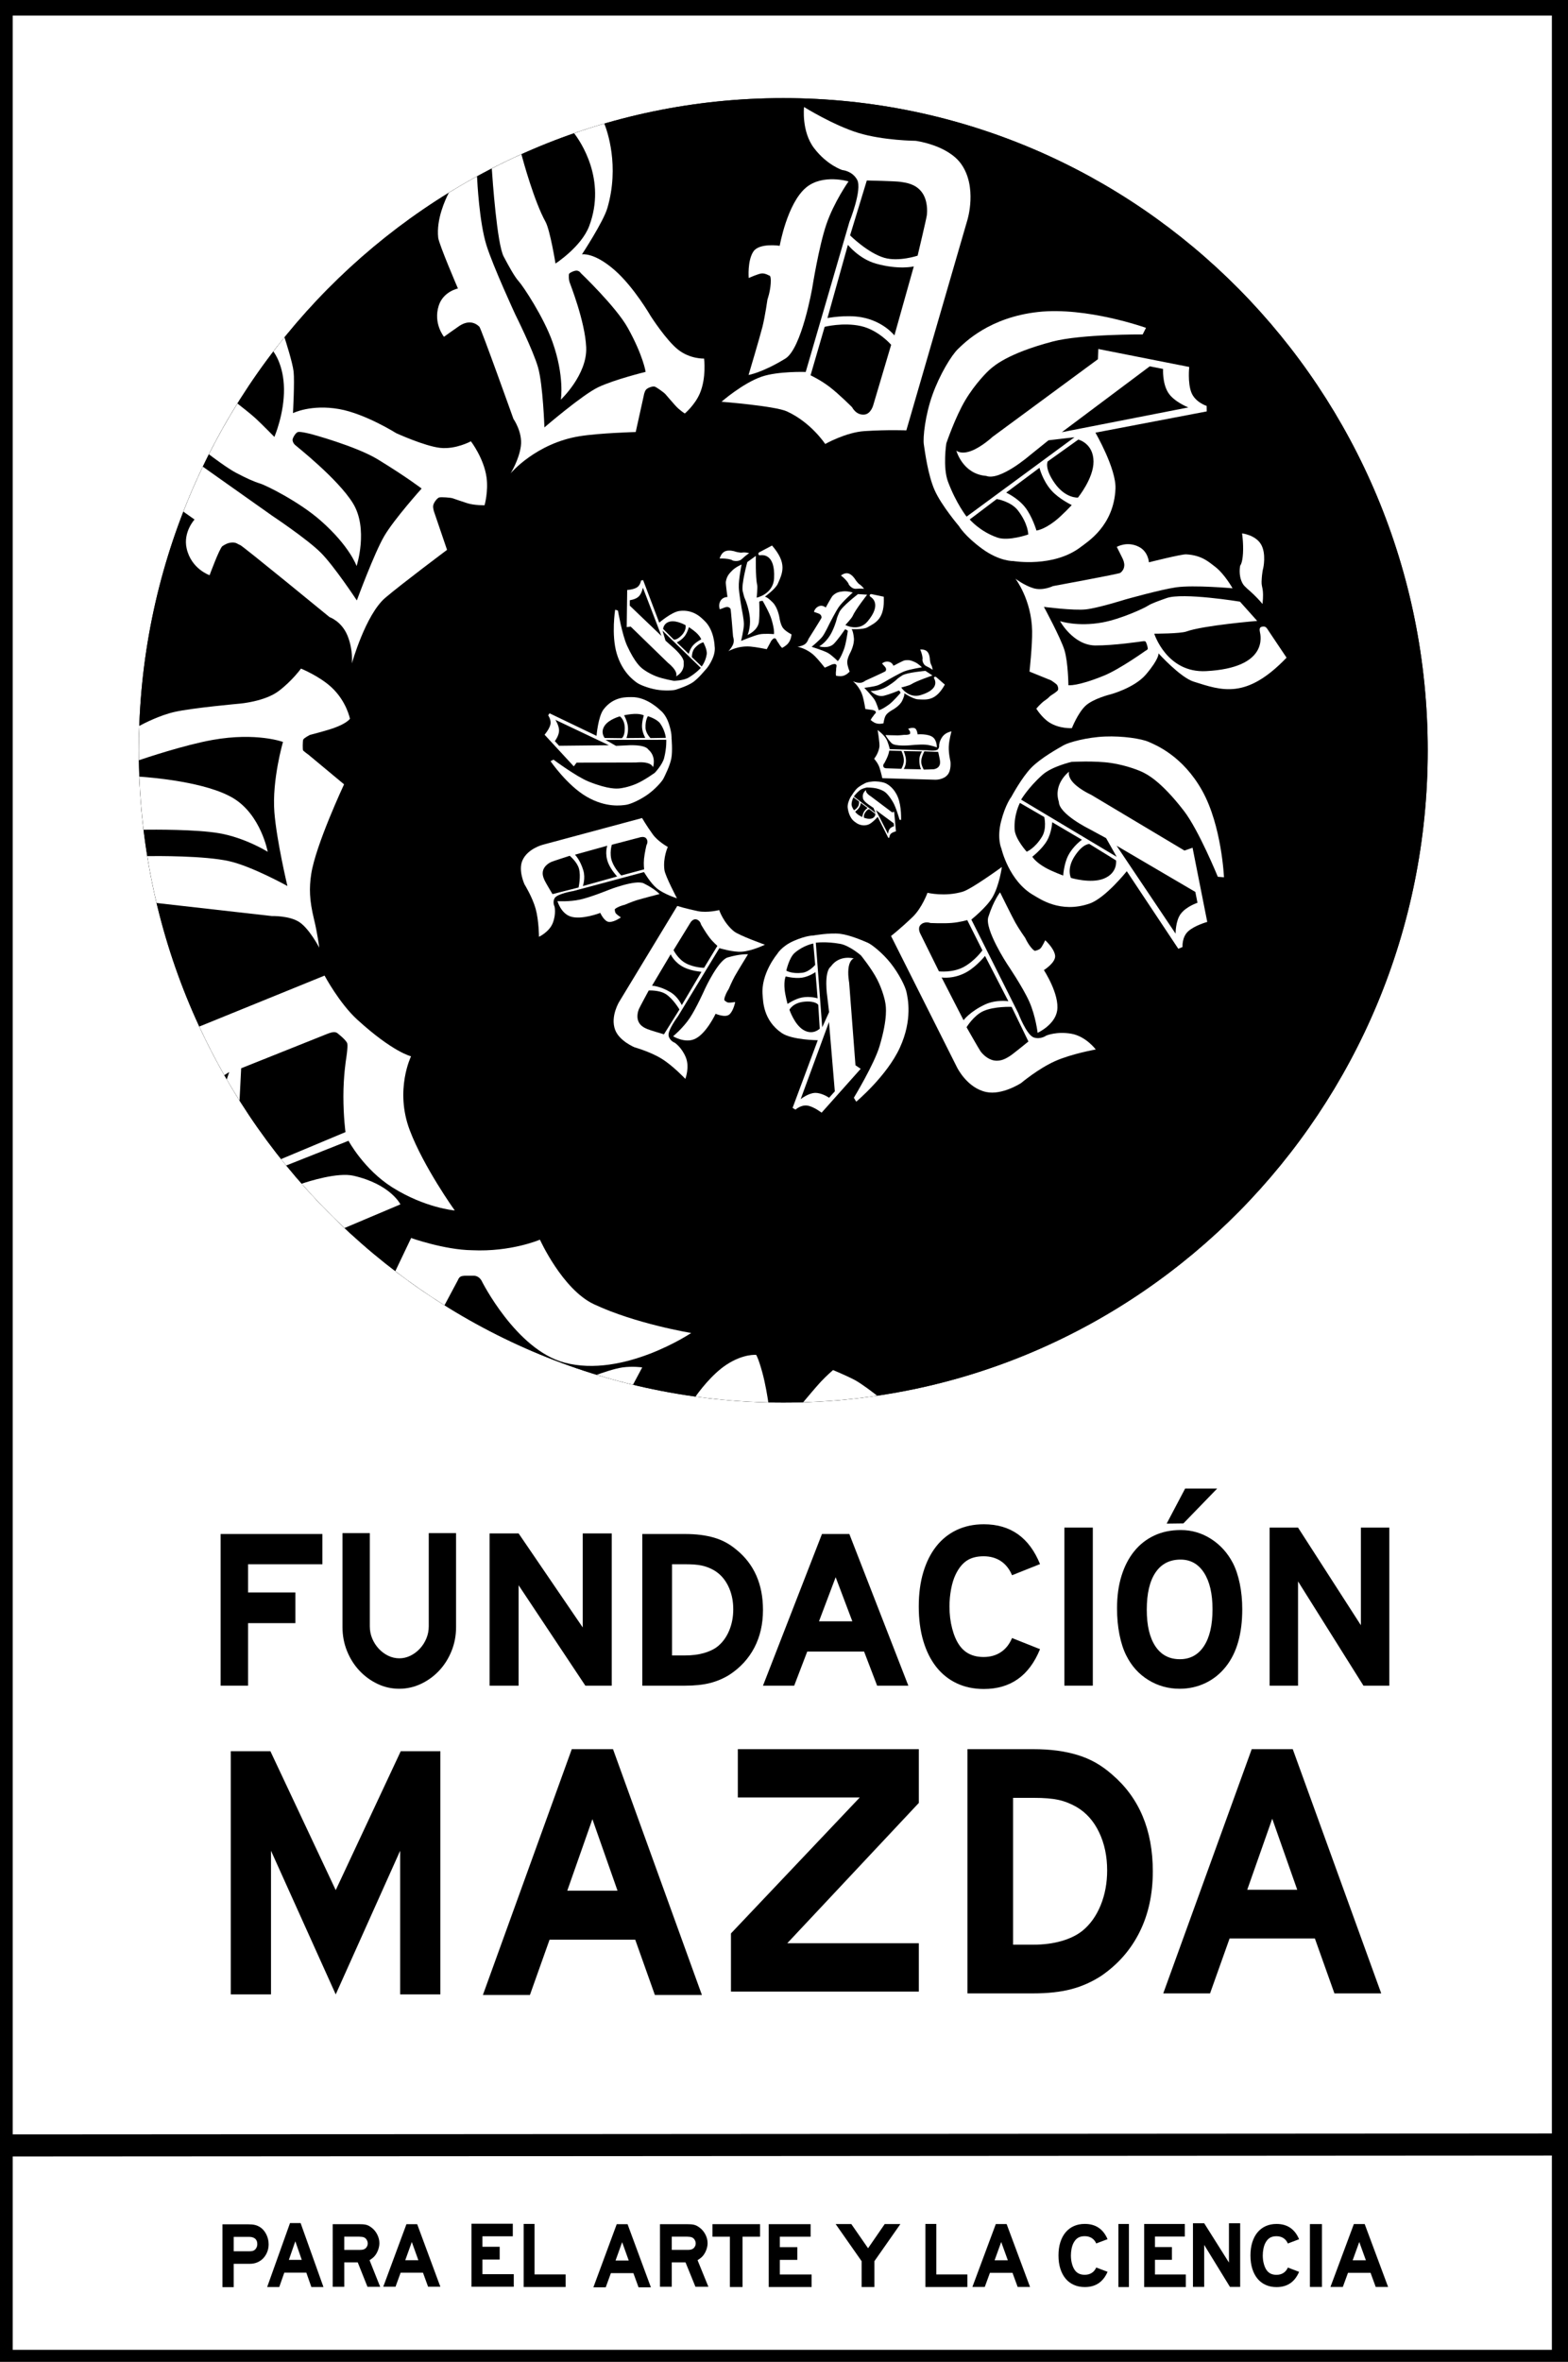 <?xml version="1.0" encoding="utf-8"?>
<!-- Generator: Adobe Illustrator 16.0.0, SVG Export Plug-In . SVG Version: 6.00 Build 0)  -->
<!DOCTYPE svg PUBLIC "-//W3C//DTD SVG 1.1//EN" "http://www.w3.org/Graphics/SVG/1.1/DTD/svg11.dtd">
<svg version="1.1" xmlns="http://www.w3.org/2000/svg" xmlns:xlink="http://www.w3.org/1999/xlink" x="0px" y="0px" width="924px"
	 height="1391px" viewBox="0 0 924 1391" enable-background="new 0 0 924 1391" xml:space="preserve">
<g id="Capa_2">
	<rect fill="#FFFFFF" width="924" height="1391"/>
</g>
<g id="Capa_3">
	<path fill="#191C17" d="M841.343,441.946c0,212.165-170.029,384.157-379.772,384.157c-209.539,0-379.77-171.845-379.77-384.157
		c0-212.165,170.03-384.158,379.77-384.158C671.313,57.788,841.343,229.781,841.343,441.946z"/>
	<path d="M841.343,441.945c0,212.165-170.029,384.158-379.772,384.158c-209.539,0-379.77-171.846-379.77-384.158
		c0-212.164,170.03-384.157,379.77-384.157C671.313,57.788,841.343,229.781,841.343,441.945z"/>
	<g>
		<path fill="#FFFFFF" d="M566.428,96.623c-7.974-11.261-26.854-13.682-26.854-13.682s-18.907-0.156-33.612-4.607
			c-14.706-4.45-32.151-15.294-32.151-15.294s-1.625,14.301,5.892,24.185c7.672,10.089,16.646,12.933,16.646,12.933
			s5.829,0.422,8.737,5.7c3.166,5.745-4.559,24.901-4.559,24.901l-25.734,88.318c-0.007,0-16.36-0.534-25.917,2.758
			c-11.234,3.87-23.703,14.788-23.703,14.788s31.512,2.488,38.5,5.667c14.268,6.49,22.605,19.21,22.605,19.21
			s12.193-6.91,23.292-7.601c14.163-0.882,24.523-0.415,24.523-0.415l36.032-124.106
			C570.126,129.377,576.018,110.167,566.428,96.623z M514.641,238.465c0,0-1.32,5.341-5.298,5.713
			c-4.933,0.46-7.216-4.331-7.216-4.331s-7.614-7.634-13.152-11.885c-5.538-4.252-11.326-6.91-11.326-6.91l8.312-28.562
			c0,0,10.938-2.749,21.282-0.46c10.412,2.303,17.901,11.056,17.901,11.056L514.641,238.465z M527.062,197.558
			c0,0-6.432-8.346-19.364-10.688c-9.152-1.659-20.093,0.46-20.093,0.46l12.056-43.119c0,0,6.543,8.247,16.531,11.057
			c13.428,3.777,22.288,1.658,22.288,1.658L527.062,197.558z M546.15,126.89c-0.342,2.418-5.411,23.701-5.411,23.701
			s-11.166,3.731-19.661,1.244c-9.769-2.861-20.14-13.198-20.14-13.198l9.864-32.34c0,0,16.853,0.346,20.004,0.83
			c3.15,0.484,8.601,1.16,12.262,5.874C546.729,117.714,546.493,124.471,546.15,126.89z"/>
		<path fill="#FFFFFF" d="M452.256,176.366c0,0-1.394,9.917-2.969,16.169c-1.576,6.252-8.169,28.332-8.169,28.332
			s8.381-1.474,21.684-9.675c9.64-5.942,15.851-41.644,15.851-41.644s3.83-24.261,8.312-37.407
			c4.481-13.146,13.062-25.292,13.062-25.292s-15.16-4.548-24.936,3.548c-11.234,9.306-15.62,34.366-15.62,34.366
			s-12.056-1.843-15.526,3.409c-3.583,5.423-2.74,15.571-2.74,15.571s5.367-2.41,7.49-2.672c2.124-0.262,4.474,1.198,4.474,1.198
			s1.338-0.526,1.006,4.606C453.842,172.008,452.256,176.366,452.256,176.366z"/>
	</g>
	<path fill="#FFFFFF" d="M428.051,803.805c-8.744,5.75-16.376,16.18-18.189,18.758c14.07,1.938,28.384,3.099,42.896,3.434
		c-0.386-2.655-1.657-10.872-3.608-17.907c-2.362-8.519-3.563-10.089-3.563-10.089S438.079,797.212,428.051,803.805z"/>
	<path fill="#FFFFFF" d="M483.767,813.757c-2.577,2.75-8.345,9.618-10.471,12.16c14.762-0.454,29.312-1.758,43.603-3.869
		c-2.093-1.641-9.204-7.142-13.312-9.305c-4.851-2.555-12.695-5.805-12.695-5.805S486.956,810.352,483.767,813.757z"/>
	<path fill="#FFFFFF" d="M366.946,805.373c-4.964,0.679-12.894,3.495-15.297,4.375c7.036,2.15,14.158,4.099,21.359,5.839
		l5.446-10.214C378.455,805.373,372.848,804.564,366.946,805.373z"/>
	<path fill="#FFFFFF" d="M318.172,730.144c0,0-16.989,7.325-40.006,6.219c-16.171-0.206-35.896-7.187-35.896-7.187l-9.311,19.522
		c9.333,7.128,19,13.831,28.976,20.079l7.92-14.843c0,0,0.424-1.383,1.506-2c1.083-0.618,2.903-0.598,5.526-0.554
		c1.713,0.028,3.021-0.257,4.612,0.601c1.591,0.857,2.283,2.348,2.283,2.348s20.255,40.623,48.862,48.231
		c34.8,9.255,74.673-17.458,74.673-17.458s-32.699-5.344-57.36-16.953C331.407,759.417,318.172,730.144,318.172,730.144z"/>
	<path fill="#FFFFFF" d="M208.384,692.507c-9.46-2.183-26.576,3.305-30.622,4.681c8.002,9.096,16.423,17.807,25.236,26.097
		l32.97-13.941C235.968,709.344,230.196,697.542,208.384,692.507z"/>
	<path fill="#FFFFFF" d="M242.224,622.146c0,0-10.641-2.396-31.649-21.56c-10.645-9.711-19.317-25.982-19.317-25.982l-73.819,30.021
		c4.522,9.771,9.438,19.317,14.73,28.619l2.916-1.838l-1.47,4.345c2.437,4.208,4.949,8.368,7.537,12.473l0.966-19.029l50.852-20.317
		c0,0,2.154-0.896,3.699-0.968c1.545-0.071,2.261,0.691,2.261,0.691s5.218,4.031,5.708,5.989c0.491,1.958-0.742,9.559-0.742,9.559
		s-1.542,9.605-1.542,21.582c0,11.978,1.233,21.053,1.233,21.053l-37.963,15.906c1.003,1.26,2.014,2.515,3.033,3.761l36.711-14.553
		c0,0,9.115,16.946,25.849,27.456c19.364,12.162,36.763,13.59,36.763,13.59s-18.312-25.567-26.533-47.312
		C232.494,641.948,242.224,622.146,242.224,622.146z"/>
	<path fill="#FFFFFF" d="M195.26,404.745c-7.151-6.589-17.901-10.964-17.901-10.964s-5.107,7.151-13.13,13.221
		c-8.221,6.22-22.857,7.417-22.857,7.417s-27.992,2.52-38.453,4.882c-8.861,2.002-18.203,6.826-20.853,8.255
		c-0.174,4.774-0.264,9.57-0.264,14.387c0,1.944,0.019,3.884,0.047,5.822c3.608-1.225,26.992-9.049,43.447-11.972
		c25.94-4.607,41.467,1.2,41.467,1.2s-6.576,22.524-5.069,41.458c1.338,16.811,7.672,43.396,7.672,43.396
		s-20.979-11.644-34.389-14.649c-14.474-3.245-42.835-3.033-48.203-2.962c1.503,9.325,3.339,18.534,5.493,27.619l67.92,7.682
		c0,0,10.379-0.321,16.258,3.593c5.879,3.914,11.691,15.018,11.691,15.018s-0.997-8.115-3.106-16.768
		c-2.74-11.241-2.883-18.38-1.644-26.535c2.598-17.102,19.364-52.886,19.364-52.886l-20.825-17.321c0,0-3.105-2.258-3.357-2.718
		c-0.251-0.461-0.251-5.321,0.114-6.289s3.973-2.787,3.973-2.787s9.688-2.473,14.317-4.146c7.532-2.723,9.248-5.343,9.248-5.343
		S204.234,413.014,195.26,404.745z"/>
	<path fill="#FFFFFF" d="M84.59,488.682c6.128-0.079,31.149-0.242,44.616,2.095c15.422,2.675,28.554,10.918,28.554,10.918
		s-3.961-21.699-20.264-31.556c-15.832-9.573-48.099-12.227-55.389-12.714C82.52,467.959,83.355,478.384,84.59,488.682z"/>
	<path fill="#FFFFFF" d="M277.501,259.917c0,0-8.897,4.87-18.085,3.87c-9.188-1-25.94-8.661-25.94-8.661
		s-18.268-11.468-33.612-14.189c-16.624-2.948-27.219,2.396-27.219,2.396s1.026-18.703,0.366-24.508
		c-0.604-5.306-4.68-17.993-5.377-20.137c-2.221,2.743-4.405,5.518-6.551,8.323c0.849,1.1,6.069,8.398,6.266,21.949
		c0.213,14.75-5.664,28.377-5.664,28.377s-7.469-7.601-11.006-10.872c-2.881-2.664-8.714-7.211-10.78-8.807
		c-6.023,9.684-11.633,19.657-16.799,29.897c2.285,1.738,10.938,8.238,15.934,10.881c5.791,3.064,10.549,5.228,14.249,6.357
		c3.699,1.128,23.042,10.745,35.622,21.79c17.263,15.156,21.236,26.812,21.236,26.812s7.125-21.975-2.192-37.039
		c-8.92-14.423-33.248-33.491-34.207-34.413c-0.958-0.921-1.415-2.211-1.324-3.086c0.092-0.875,1.69-4.054,3.243-4.422
		c1.553-0.368,7.763,1.244,7.763,1.244s26.442,7.094,39.291,14.943c16.854,10.297,25.742,17.12,25.742,17.12
		s-16.119,17.932-22.013,27.963c-5.894,10.031-16.167,37.937-16.167,37.937s-13.259-20.137-21.236-28.125
		c-7.977-7.987-28.634-21.743-28.634-21.743l-40.893-28.92c-4.138,8.652-7.966,17.485-11.467,26.485l6.6,4.646
		c0,0-6.85,7.37-4.659,17.045c2.748,12.124,13.519,15.755,13.519,15.755s5.892-16.031,7.581-17.137s3.444-2.071,5.891-2.119
		c2.447-0.049,3.06,1.014,4.521,1.474s52.702,42.474,52.702,42.474s7.112,2.392,10.595,10.964c3.425,8.43,2.558,16.307,2.558,16.307
		s8.037-28.746,19.729-38.696c9.674-8.234,36.352-28.193,36.352-28.193l-7.467-21.905c0,0-0.871-2.228-0.734-3.979
		c0.137-1.751,2.363-4.667,3.596-4.99c1.233-0.323,6.702,0.07,7.984,0.515c1.283,0.444,4.696,1.643,8.631,2.902
		c3.936,1.259,10.093,1.198,10.093,1.198s2.318-8.105,1.167-16.446C285.15,269.891,277.501,259.917,277.501,259.917z"/>
	<line fill="none" x1="356.259" y1="73.359" x2="339.453" y2="78.519"/>
	<g>
		<path fill="#FFFFFF" d="M581.207,643.189c9.459,1.973,20.546-5.319,20.546-5.319s10.044-8.42,19.877-12.835
			c9.83-4.415,24.091-6.907,24.091-6.907s-5.815-7.784-14.392-9.279c-8.753-1.53-14.812,1.101-14.812,1.101s-3.271,2.41-7.27,1.115
			c-4.348-1.41-9.211-14.333-9.211-14.333L572.404,541.6c0.006-0.002,8.877-7.086,12.382-13.005
			c4.12-6.96,5.601-17.947,5.601-17.947s-17.777,12.936-22.947,14.507c-10.553,3.21-20.884,0.686-20.884,0.686
			s-3.208,8.888-8.735,14.215c-7.061,6.801-12.741,11.227-12.741,11.227l38.897,77.412
			C563.977,628.694,569.832,640.818,581.207,643.189z M542.346,549.949c0,0-1.797-3.228,0.126-5.198
			c2.39-2.447,5.827-1.11,5.827-1.11s7.578,0.346,12.479-0.046c4.907-0.392,9.199-1.683,9.199-1.683l8.942,17.826
			c0,0-4.486,6.269-11.009,9.792c-6.564,3.544-14.601,2.59-14.601,2.59L542.346,549.949z M554.878,575.71
			c0,0,7.286,1.225,15.199-3.432c5.601-3.296,10.382-9.259,10.382-9.259l13.759,26.688c0,0-7.299-1.124-13.876,1.978
			c-8.844,4.17-12.529,9.199-12.529,9.199L554.878,575.71z M577.782,619.148c-0.949-1.347-8.204-14.125-8.204-14.125
			s4.147-6.862,9.788-9.451c6.486-2.979,16.778-2.54,16.778-2.54l9.886,20.383c0,0-9.048,7.404-10.937,8.583
			c-1.888,1.177-5.076,3.291-9.207,2.613C581.758,623.933,578.729,620.495,577.782,619.148z"/>
		<path fill="#FFFFFF" d="M604.217,552.543c0,0-3.892-5.521-5.979-9.313s-8.908-17.645-8.908-17.645s-3.734,4.491-6.925,14.518
			c-2.31,7.26,11.071,27.666,11.071,27.666s9.299,13.686,13.069,22.185c3.769,8.5,4.909,18.35,4.909,18.35
			s10.119-4.572,11.497-12.958c1.581-9.64-7.798-23.974-7.798-23.974s7.219-4.509,6.6-8.659c-0.64-4.286-5.819-8.914-5.819-8.914
			s-1.707,3.601-2.706,4.687c-0.995,1.083-2.915,1.418-2.915,1.418s-0.46,0.863-2.681-1.819
			C605.413,555.403,604.217,552.543,604.217,552.543z"/>
	</g>
	<g>
		<path fill="#FFFFFF" d="M362.48,606.536c2.459,6.61,11.476,10.321,11.476,10.321s9.328,2.6,16.013,6.754
			c6.686,4.153,13.883,11.822,13.883,11.822s2.687-6.828,0.271-12.699c-2.465-5.992-6.528-8.593-6.528-8.593
			s-2.827-0.983-3.571-3.971c-0.809-3.252,5.532-11.657,5.532-11.657l24.346-40.07c0.004,0,8.019,2.445,13.177,2.098
			c6.065-0.406,13.665-4.12,13.665-4.12s-15.252-5.43-18.287-7.927c-6.201-5.101-8.651-12.479-8.651-12.479
			s-6.938,1.777-12.515,0.638c-7.12-1.457-12.181-3.068-12.181-3.068l-34.149,56.324
			C364.961,589.908,359.521,598.584,362.48,606.536z M406.753,543.576c0,0,1.355-2.455,3.371-2.106
			c2.499,0.431,2.998,3.096,2.998,3.096s2.76,4.775,4.939,7.609c2.178,2.833,4.69,4.915,4.69,4.915l-7.867,12.96
			c0,0-5.771-0.106-10.584-2.613c-4.846-2.522-7.396-7.834-7.396-7.834L406.753,543.576z M395.227,562.069
			c0,0,2.083,4.97,8.168,7.85c4.306,2.037,9.996,2.453,9.996,2.453l-11.636,19.631c0,0-2.149-4.934-6.719-7.652
			c-6.141-3.651-10.801-3.791-10.801-3.791L395.227,562.069z M376.488,594.333c0.488-1.146,5.796-10.954,5.796-10.954
			s6.011-0.348,9.884,2.01c4.454,2.713,8.22,9.187,8.22,9.187l-9.132,14.617c0,0-8.287-2.42-9.781-3.079s-4.102-1.719-5.29-4.529
			C374.995,598.775,376.001,595.478,376.488,594.333z"/>
		<path fill="#FFFFFF" d="M429.425,582.488c0,0,1.993-4.7,3.594-7.569c1.603-2.87,7.769-12.867,7.769-12.867
			s-4.337-0.392-11.994,1.874c-5.548,1.642-13.318,18.399-13.318,18.399s-5.086,11.438-9.032,17.316
			c-3.947,5.878-9.787,10.715-9.787,10.715s6.897,4.264,12.795,1.581c6.78-3.086,12.245-14.845,12.245-14.845
			s5.72,2.516,8.126,0.392c2.485-2.193,3.405-7.304,3.405-7.304s-2.97,0.472-4.055,0.318c-1.083-0.155-2.055-1.19-2.055-1.19
			s-0.73,0.081,0.109-2.402C428.067,584.423,429.425,582.488,429.425,582.488z"/>
	</g>
	<g>
		<path fill="#FFFFFF" d="M307.81,506.905c-2.49,5.882,1.271,13.955,1.271,13.955s4.67,7.533,6.578,14.442
			c1.908,6.906,1.955,16.445,1.955,16.445s6.102-2.812,8.158-8.182c2.098-5.481,0.984-9.727,0.984-9.727s-1.291-2.415,0.083-4.843
			c1.497-2.645,11.059-4.209,11.059-4.209l41.615-11.143c0.002,0.002,3.882,6.615,7.585,9.61c4.353,3.519,11.821,5.825,11.821,5.825
			s-6.896-13.099-7.378-16.636c-0.986-7.229,1.993-13.608,1.993-13.608s-5.803-3.167-8.856-7.399
			c-3.897-5.405-6.304-9.627-6.304-9.627l-58.447,15.711C319.928,497.52,310.804,499.827,307.81,506.905z M377.262,493.153
			c0,0,2.458-0.767,3.602,0.722c1.417,1.845,0.082,3.907,0.082,3.907s-1.135,4.865-1.443,8.087
			c-0.307,3.224,0.082,6.162,0.082,6.162l-13.454,3.607c0,0-3.833-3.671-5.511-8.327c-1.689-4.686-0.077-9.771-0.077-9.771
			L377.262,493.153z M357.861,498.118c0,0-1.715,4.566,0.591,10.26c1.63,4.031,5.212,7.859,5.212,7.859l-20.191,5.64
			c0,0,1.646-4.59,0.265-9.228c-1.855-6.235-4.917-9.239-4.917-9.239L357.861,498.118z M324.938,507.628
			c1.05-0.447,10.795-3.582,10.795-3.582s4.28,3.524,5.416,7.495c1.305,4.566-0.216,11.177-0.216,11.177l-15.349,3.904
			c0,0-4.079-6.767-4.676-8.133c-0.596-1.365-1.69-3.689-0.729-6.281C321.14,509.616,323.89,508.077,324.938,507.628z"/>
		<path fill="#FFFFFF" d="M368.145,532.902c0,0,4.298-1.844,7.182-2.731c2.884-0.885,13.328-3.606,13.328-3.606
			s-2.684-2.969-9.28-6.262c-4.78-2.387-20.552,3.78-20.552,3.78s-10.621,4.346-16.98,5.747c-6.356,1.402-13.341,0.934-13.341,0.934
			s1.984,7.11,7.654,9.029c6.517,2.206,17.595-2.113,17.595-2.113s2.284,5.227,5.245,5.334c3.057,0.111,6.888-2.678,6.888-2.678
			s-2.305-1.545-2.94-2.324c-0.633-0.778-0.642-2.065-0.642-2.065s-0.544-0.403,1.584-1.511
			C366.012,533.328,368.145,532.902,368.145,532.902z"/>
	</g>
	<g>
		<path fill="#FFFFFF" d="M558.538,456.169c2.141-2.736,1.548-7.62,1.548-7.62s-1.126-4.745-0.988-8.717
			c0.138-3.973,1.6-9.051,1.6-9.051s-3.438,0.529-5.288,3.059c-1.884,2.582-1.997,5.015-1.997,5.015s0.261,1.487-0.796,2.561
			c-1.146,1.168-6.093,0.491-6.093,0.491l-22.205-0.66c0.001-0.001-0.879-4.131-2.235-6.307c-1.59-2.56-4.906-4.966-4.906-4.966
			s1.354,8.052,1.04,10.01c-0.643,3.997-3.1,6.918-3.1,6.918s2.363,2.6,3.204,5.333c1.075,3.489,1.602,6.112,1.602,6.112
			l31.193,0.893C551.116,459.239,555.964,459.456,558.538,456.169z M522.236,452.494c0,0-1.327,0.021-1.66-0.951
			c-0.409-1.207,0.57-2.091,0.57-2.091s1.315-2.407,1.968-4.072c0.651-1.666,0.919-3.288,0.919-3.288l7.179,0.209
			c0,0,1.313,2.559,1.413,5.298c0.103,2.759-1.481,5.207-1.481,5.207L522.236,452.494z M532.55,452.923c0,0,1.556-2.156,1.311-5.548
			c-0.176-2.399-1.341-5.001-1.341-5.001l10.809,0.194c0,0-1.525,2.179-1.568,4.863c-0.058,3.611,0.981,5.69,0.981,5.69
			L532.55,452.923z M550.227,453.074c-0.587,0.073-5.866,0.198-5.866,0.198s-1.559-2.551-1.498-4.841
			c0.068-2.633,1.845-5.906,1.845-5.906l8.157,0.351c0,0,0.955,4.242,1.035,5.062c0.079,0.821,0.257,2.23-0.62,3.455
			C552.403,452.618,550.813,453.003,550.227,453.074z"/>
		<path fill="#FFFFFF" d="M532.909,432.807c0,0-2.401,0.301-3.957,0.316c-1.558,0.015-7.118-0.189-7.118-0.189
			s0.858,2.002,3.591,4.795c1.979,2.023,10.696,1.24,10.696,1.24s5.902-0.629,9.245-0.369c3.346,0.262,6.709,1.614,6.709,1.614
			s0.13-4.094-2.358-6.01c-2.862-2.204-8.985-1.66-8.985-1.66s-0.309-3.139-1.748-3.664c-1.486-0.542-3.805,0.333-3.805,0.333
			s0.892,1.186,1.084,1.701c0.191,0.515-0.005,1.199-0.005,1.199s0.205,0.3-1.015,0.553
			C534.025,432.918,532.909,432.807,532.909,432.807z"/>
	</g>
	<path fill="#FFFFFF" d="M347.204,133.146c-4.585,12.181-19.853,22.076-19.853,22.076s-3.191-19.717-5.891-24.601
		c-6.606-11.944-13.097-35.606-14.215-39.78c-5.895,2.655-11.711,5.457-17.444,8.402c0.42,6.317,3.104,44.485,6.998,51.833
		c2.923,5.517,6.389,11.906,8.905,14.65c2.518,2.744,14.626,20.913,19.866,35.656c7.19,20.234,4.932,33.998,4.932,33.998
		s15.642-14.729,14.934-30.819c-0.679-15.406-9.502-37.375-9.864-38.559s-0.616-4.226-0.137-4.836
		c0.478-0.611,3.574-2.195,5.019-1.676c1.444,0.52,1.694,1.261,1.694,1.261s20.879,19.903,27.813,32.385
		c9.094,16.375,10.505,25.89,10.505,25.89s-18.441,4.517-27.905,9.029c-9.461,4.513-31.74,23.678-31.74,23.678
		s-0.875-25.199-3.745-35.288c-2.869-10.089-13.427-31.233-13.427-31.233s-13.1-28.288-16.989-40.77
		c-4.23-13.578-5.421-37.557-5.557-40.586c-5.62,3.076-11.156,6.289-16.6,9.639c-2.12,4.087-7.487,15.708-6.271,26.525
		c0.44,3.916,11.623,29.898,11.623,29.898s-8.667,1.746-11.325,10.135c-3.332,10.515,3.101,18.319,3.101,18.319
		s7.368-5.293,8.956-6.342c5.16-3.409,9.134-2.257,11.874,0.369c1.064,1.02,20.095,54.314,20.095,54.314s5.473,7.807,4.384,16.031
		c-1.073,8.089-6.028,16.032-6.028,16.032s14.796-17.645,40.554-21.836c11.651-1.896,33.156-2.488,33.156-2.488l4.742-21.459
		c0,0,0.312-2.12,1.23-3.364c0.92-1.244,4.092-2.295,5.253-1.905c1.162,0.391,5.469,3.488,6.319,4.479
		c0.848,0.992,3.1,3.643,5.75,6.606c2.65,2.962,5.647,4.728,5.647,4.728s5.973-5.033,8.872-11.888
		c3.913-9.258,2.466-20.455,2.466-20.455s-8.034,0.359-15.118-5.101c-7.083-5.46-16.301-19.867-16.301-19.867
		s-9.931-17.205-21.276-27.114c-12.291-10.737-19.278-9.279-19.278-9.279s12.604-19.164,14.979-27.272
		c7.281-24.855-0.122-45.586-1.799-49.757c-5.991,1.749-11.923,3.644-17.792,5.678C341.841,83.05,357.56,105.629,347.204,133.146z"
		/>
	<path fill="#FFFFFF" d="M715.938,333.715c-3.346-2.453-7.524-6.714-16.98-7.213c-2.767-0.145-21.916,4.684-21.916,4.684
		s-0.349-6.279-5.908-9.116c-6.967-3.557-13.026,0.05-13.026,0.05s2.938,5.779,3.509,7.015c1.853,4.014,0.656,6.666-1.441,8.283
		c-0.813,0.627-39.713,7.792-39.713,7.792s-5.965,2.933-11.565,1.215c-5.509-1.69-10.528-5.598-10.528-5.598
		s9.511,12.273,9.849,30.819c0.154,8.391-1.553,23.909-1.553,23.909l12.72,5.167c0,0,2.535,1.645,3.309,2.434
		c0.772,0.789,1.118,2.549,0.73,3.317c-0.387,0.771-3.521,2.792-4.293,3.271s-1.057,1.295-3.379,2.81
		c-2.322,1.515-5.069,4.837-5.069,4.837s3.247,5.327,7.718,8.154c6.038,3.817,13.244,3.317,13.244,3.317s3.405-8.702,7.9-13.037
		c4.496-4.334,14.84-6.855,14.84-6.855s14.143-3.742,20.947-11.774c8.033-9.483,7.347-12.386,7.347-12.386
		s12.812,14.154,20.676,16.646c16.584,5.254,31.046,10.684,54.793-14.1c0,0-9.561-14.296-10.502-15.663
		c-0.941-1.367-1.464-2.811-3.278-2.673c-1.815,0.138-2.386,0.875-1.93,3.133s5.115,21.191-31.692,23.125
		c-23.22,1.221-30.566-22.042-30.566-22.042s15.335,0.021,18.995-1.307c9.839-3.57,41.665-6.226,41.665-6.226l-10.139-11.333
		c0,0-33.704-5.528-43.266-2.107c-4.103,1.468-8.905,3.101-11.06,4.545c-2.155,1.449-15.979,7.833-26.735,9.796
		c-14.765,2.698-24.982-0.763-24.982-0.763s7.81,14.235,20.792,14.326c10.843,0.077,26.896-2.33,27.755-2.446
		c0.857-0.116,1.519-0.194,1.895,0.212c0.379,0.407,1.212,2.931,1.28,4.008c0.046,0.736-1.304,1.313-1.304,1.313
		s-15.231,10.88-24.456,14.649c-16.007,6.542-21.03,5.667-21.03,5.667s-0.141-13.502-2.329-20.662
		c-2.189-7.157-12.104-25.472-12.104-25.472s17.582,2.31,24.872,1.465c7.293-0.84,23.023-5.793,23.023-5.793
		s20.944-5.905,29.999-7.185c10.525-1.489,33.266,0.568,33.266,0.568S721.655,338.063,715.938,333.715z"/>
	<path fill="#FFFFFF" d="M731.931,314.154c0,0,0.894,5.785,0.549,11.748c-0.345,5.962-1.645,7.187-1.645,7.187
		s-1.342,5.842,1.507,10.71c1.152,1.968,3.451,3.443,6.576,6.496c3.127,3.052,5.069,5.424,5.069,5.424
		c0.983-9.536-0.703-9.357-0.547-13.233c0.227-5.663,0.958-7.809,0.958-7.809s1.956-8.7-1.369-14.175
		C739.703,315.027,731.931,314.154,731.931,314.154z"/>
	<path fill="#FFFFFF" d="M431.371,336.142c-1.139,1.245-3.048,2.755-3.653,6.527c-0.177,1.102,0.969,8.968,0.969,8.968
		s-2.564-0.105-3.954,2.013c-1.74,2.655-0.533,5.225-0.533,5.225s2.473-0.953,2.998-1.133c1.709-0.587,2.735-0.003,3.302,0.9
		c0.22,0.352,1.475,16.225,1.475,16.225s0.937,2.506,0.001,4.685c-0.922,2.144-2.722,4.003-2.722,4.003s5.389-3.335,12.936-2.748
		c3.415,0.265,9.644,1.553,9.644,1.553l2.641-4.898c0,0,0.776-0.952,1.128-1.23c0.353-0.28,1.084-0.35,1.378-0.165
		c0.297,0.185,0.984,1.52,1.147,1.849c0.162,0.328,0.48,0.475,0.997,1.464c0.516,0.991,1.747,2.221,1.747,2.221
		s2.302-1.094,3.641-2.777c1.807-2.272,1.911-5.181,1.911-5.181s-3.389-1.704-4.957-3.675c-1.57-1.972-2.155-6.217-2.155-6.217
		s-0.916-5.816-3.888-8.856c-3.511-3.591-4.718-3.429-4.718-3.429s6.293-4.585,7.641-7.641c2.839-6.445,5.662-12.031-3.394-22.517
		c0,0-6.213,3.276-6.809,3.601c-0.595,0.324-1.203,0.477-1.225,1.209c-0.02,0.733,0.254,0.99,1.191,0.896
		c0.936-0.095,8.824-1.225,8.042,13.608c-0.494,9.357-10.253,11.395-10.253,11.395s0.661-6.146,0.277-7.666
		c-1.031-4.084-0.755-16.947-0.755-16.947l-5.035,3.624c0,0-3.68,13.297-2.697,17.264c0.421,1.702,0.879,3.69,1.375,4.611
		c0.496,0.92,2.5,6.712,2.84,11.1c0.466,6.024-1.373,9.987-1.373,9.987s6.114-2.577,6.703-7.778
		c0.493-4.344,0.2-10.874,0.188-11.222c-0.01-0.35-0.014-0.617,0.167-0.752c0.181-0.136,1.243-0.373,1.683-0.357
		c0.301,0.01,0.477,0.574,0.477,0.574s3.77,6.531,4.909,10.376c1.974,6.672,1.406,8.652,1.406,8.652s-5.491-0.47-8.491,0.128
		c-3,0.6-10.86,3.862-10.86,3.862s1.687-6.96,1.654-9.916c-0.032-2.957-1.373-9.456-1.373-9.456s-1.507-8.627-1.641-12.306
		c-0.156-4.279,1.647-13.315,1.647-13.315S433.38,334.019,431.371,336.142z"/>
	<path fill="#FFFFFF" d="M424.108,328.967c0,0,2.387-0.132,4.792,0.238c2.409,0.371,2.85,0.939,2.85,0.939s2.316,0.766,4.415-0.187
		c0.849-0.386,1.545-1.249,2.917-2.385c1.373-1.135,2.419-1.82,2.419-1.82c-3.831-0.765-3.83-0.083-5.397-0.296
		c-2.291-0.312-3.131-0.688-3.131-0.688s-3.45-1.123-5.815-0.003C424.793,325.886,424.108,328.967,424.108,328.967z"/>
	<path fill="#FFFFFF" d="M496.709,348.316c-1.447,0.226-3.563,0.193-5.993,2.535c-0.709,0.686-4.129,6.972-4.129,6.972
		s-1.7-1.57-3.784-0.866c-2.612,0.883-3.156,3.422-3.156,3.422s2.204,0.76,2.66,0.938c1.486,0.576,1.875,1.59,1.782,2.566
		c-0.037,0.379-7.66,12.45-7.66,12.45s-0.695,2.335-2.499,3.346c-1.776,0.995-4.006,1.276-4.006,1.276s5.477,0.756,10.336,5.572
		c2.201,2.178,5.781,6.728,5.781,6.728l4.427-1.961c0,0,1.042-0.227,1.432-0.222c0.391,0.007,0.93,0.382,1.032,0.686
		c0.104,0.305-0.137,1.659-0.201,1.989c-0.065,0.328,0.074,0.62-0.099,1.626c-0.175,1.008,0.01,2.604,0.01,2.604
		s2.164,0.559,3.98,0.138c2.452-0.571,4.077-2.588,4.077-2.588s-1.411-3.191-1.433-5.513c-0.024-2.323,1.843-5.696,1.843-5.696
		s2.479-4.689,2.065-8.592c-0.488-4.61-1.402-5.198-1.402-5.198s6.767,0.391,9.321-1.008c5.388-2.95,10.308-5.297,9.703-18.063
		c0,0-6.009-1.278-6.591-1.393c-0.581-0.116-1.078-0.361-1.485,0.149c-0.406,0.512-0.356,0.857,0.337,1.334
		c0.692,0.478,6.704,4.265-1.755,14.406c-5.34,6.397-13.119,2.168-13.119,2.168s3.738-4.006,4.286-5.314
		c1.478-3.519,8.538-12.546,8.538-12.546l-5.387-0.345c0,0-9.629,7.356-11.074,10.762c-0.619,1.462-1.369,3.149-1.521,4.096
		c-0.152,0.945-1.87,6.251-3.984,9.584c-2.896,4.576-6.276,6.334-6.276,6.334s5.568,1.721,8.752-1.652
		c2.657-2.816,5.945-7.652,6.123-7.907c0.18-0.255,0.319-0.45,0.518-0.44c0.195,0.009,1.05,0.458,1.345,0.726
		c0.199,0.182,0.021,0.688,0.021,0.688s-0.906,6.861-2.181,10.271c-2.21,5.917-3.657,7-3.657,7s-3.514-3.534-5.889-4.854
		c-2.377-1.319-9.51-3.567-9.51-3.567s4.876-3.99,6.434-6.121c1.557-2.13,4.109-7.555,4.109-7.555s3.578-7.041,5.452-9.747
		c2.177-3.147,8.242-8.553,8.242-8.553S499.218,347.968,496.709,348.316z"/>
	<path fill="#FFFFFF" d="M495.561,338.958c0,0,1.709,1.296,3.159,2.962c1.452,1.668,1.451,2.331,1.451,2.331
		s1.179,1.896,3.126,2.438c0.788,0.218,1.727,0.009,3.274-0.003c1.547-0.011,2.628,0.107,2.628,0.107
		c-2.214-2.777-2.578-2.289-3.538-3.356c-1.404-1.555-1.779-2.314-1.779-2.314s-1.765-2.812-3.985-3.389
		C497.678,337.157,495.561,338.958,495.561,338.958z"/>
	<path fill="#FFFFFF" d="M538.926,389.883c-1.259-0.499-2.938-1.496-5.949-0.912c-0.878,0.172-6.475,3.165-6.475,3.165
		s-0.648-1.919-2.639-2.365c-2.492-0.559-4.081,1.034-4.081,1.034s1.416,1.563,1.702,1.901c0.927,1.1,0.779,2.017,0.258,2.681
		c-0.2,0.26-11.794,5.521-11.794,5.521s-1.618,1.375-3.523,1.281c-1.877-0.095-3.788-0.914-3.788-0.914s4.041,3.063,5.738,8.791
		c0.771,2.59,1.569,7.538,1.569,7.538l4.436,0.608c0,0,0.936,0.313,1.246,0.497c0.312,0.184,0.57,0.704,0.515,0.971
		c-0.057,0.27-0.864,1.141-1.067,1.351c-0.2,0.209-0.221,0.484-0.817,1.136c-0.602,0.65-1.178,1.895-1.178,1.895
		s1.479,1.4,3.123,1.928c2.224,0.711,4.44-0.007,4.44-0.007s0.323-2.963,1.361-4.66c1.04-1.697,4.071-3.288,4.071-3.288
		s4.116-2.265,5.561-5.287c1.707-3.571,1.243-4.417,1.243-4.417s5.236,3.39,7.92,3.548c5.654,0.333,10.661,0.889,15.984-8.654
		c0,0-4.229-3.687-4.642-4.038c-0.412-0.351-0.699-0.759-1.259-0.575c-0.558,0.187-0.674,0.459-0.335,1.124
		c0.337,0.666,3.424,6.173-7.961,9.649c-7.185,2.192-11.485-4.449-11.485-4.449s4.811-1.192,5.849-1.89
		c2.781-1.876,12.541-5.187,12.541-5.187l-4.155-2.723c0,0-11.054,0.918-13.76,2.728c-1.163,0.774-2.53,1.656-3.082,2.273
		c-0.551,0.616-4.342,3.677-7.549,5.127c-4.403,1.99-7.908,1.715-7.908,1.715s3.675,3.804,7.757,2.818
		c3.41-0.823,8.243-2.823,8.501-2.926c0.26-0.104,0.459-0.18,0.614-0.083c0.154,0.097,0.633,0.814,0.743,1.145
		c0.079,0.225-0.294,0.509-0.294,0.509s-3.847,4.564-6.419,6.456c-4.46,3.278-6.112,3.399-6.112,3.399s-1.205-4.177-2.506-6.227
		c-1.304-2.048-5.988-6.955-5.988-6.955s5.717-0.658,7.933-1.489c2.219-0.831,6.73-3.596,6.73-3.596s6.065-3.468,8.796-4.572
		c3.177-1.284,10.49-2.423,10.49-2.423S541.094,390.784,538.926,389.883z"/>
	<path fill="#FFFFFF" d="M542.269,382.565c0,0,0.776,1.724,1.178,3.6c0.406,1.877,0.103,2.359,0.103,2.359s0.081,1.918,1.393,3.204
		c0.532,0.522,1.381,0.8,2.622,1.502c1.245,0.702,2.057,1.287,2.057,1.287c-0.511-3.035-1.024-2.848-1.307-4.061
		c-0.416-1.776-0.374-2.499-0.374-2.499s-0.13-2.851-1.645-4.29C544.781,382.229,542.269,382.565,542.269,382.565z"/>
	<path fill="#FFFFFF" d="M657.332,287.84c0.508-11.77-11.813-33.004-11.813-33.004l65.585-12.522l-0.051-3.235
		c0,0-6.79-2.128-9.029-7.983c-2.237-5.854-1.223-14.958-1.223-14.958l-53.589-10.584l-0.229,6.019l-62.095,45.734
		c0,0-6.314,5.896-12.518,8.252c-6.204,2.354-8.816-0.15-8.816-0.15s3.688,13.789,17.551,14.883
		c8.149,3.144,25.664-12.04,25.664-12.04l11.103-8.931l15.3-1.792l-63.58,46.762c0,0-6.146-7.761-10.951-20.571
		c-3.193-8.513-0.984-22.605-0.984-22.605s5.25-15.45,11.178-25.395c5.931-9.946,13.291-17.197,15.032-18.576
		c1.742-1.38,9.524-8.892,36.416-15.977c16.855-4.442,53.075-4.185,53.075-4.185l1.966-3.884c0,0-35.057-12.53-63.673-9.337
		c-28.62,3.191-43.028,17.899-47.013,21.684c-3.986,3.788-10.856,15.12-15.132,27.036c-4.279,11.913-5.723,25.224-5.101,29.311
		c0.621,4.089,2.42,18.119,6.433,27.071c4.013,8.952,14.271,21.017,14.271,21.017s3.338,5.818,13.659,13.343
		c10.323,7.523,18.366,7.232,18.366,7.232s23.927,4.039,39.971-8.46C640.742,319.161,656.391,309.738,657.332,287.84z
		 M635.215,293.069c0,0-7.296,0.614-13.721-8.519c-6.214-8.831-4.111-12.759-4.111-12.759l18.058-12.886
		c0,0,8.87,2.113,8.948,12.914C644.461,281.766,635.215,293.069,635.215,293.069z M625.721,254.555l51.825-38.801l7.842,1.554
		c0,0-0.527,8.284,2.97,13.901c3.384,5.44,11.92,8.76,11.92,8.76L625.721,254.555z M571.445,305.959l15.925-12.039
		c0,0,8.362,1.327,12.532,6.78c6.088,7.966,6.037,14.101,6.037,14.101s-11.604,4.098-18.173,1.823
		C577.404,313.036,571.445,305.959,571.445,305.959z M610.772,312.483c0,0-2.479-8.438-6.808-13.86
		c-4.327-5.421-11.024-8.477-11.024-8.477l19.616-14.625c0,0,1.74,7.418,7.066,13.395c4.442,4.984,11.947,8.562,11.947,8.562
		s-5.674,6.152-9.982,9.479C614.949,312.088,610.772,312.483,610.772,312.483z"/>
	<path fill="#FFFFFF" d="M642.113,532.169c9.289-3.225,21.884-19.035,21.884-19.035l30.356,45.668l2.494-1.029
		c0,0-0.484-5.779,3.35-9.268c3.837-3.484,11.219-5.506,11.219-5.506l-8.656-43.699l-4.743,1.673l-55.021-32.854
		c0,0-6.563-2.956-10.342-6.914c-3.779-3.96-2.659-6.702-2.659-6.702s-9.536,7.013-6.02,17.812
		c0.126,7.112,17.417,15.682,17.417,15.682l10.421,5.642l6.209,10.999l-56.287-33.656c0,0,4.086-7.02,12.511-14.572
		c5.6-5.021,17.225-7.676,17.225-7.676s13.637-0.774,23.217,0.653c9.582,1.426,17.523,4.758,19.143,5.655
		c1.619,0.891,9.893,4.459,23.855,22.587c8.753,11.362,19.953,38.782,19.953,38.782l3.63,0.292c0,0-1.314-30.302-12.798-50.929
		c-11.483-20.622-27.429-26.991-31.619-28.838c-4.192-1.846-15.146-3.558-25.737-3.133c-10.586,0.422-21.366,3.415-24.341,5.136
		c-2.976,1.722-13.295,7.381-18.976,13.156c-5.683,5.773-11.81,17.213-11.81,17.213s-3.464,4.305-6.051,14.401
		c-2.589,10.1,0.169,16.083,0.169,16.083s4.396,19.299,19.144,27.58C612.595,529.249,624.831,538.173,642.113,532.169z
		 M631.096,517.074c0,0-2.772-5.313,2.286-12.966c4.896-7.396,8.604-7.013,8.604-7.013l15.682,9.68c0,0,1.153,7.343-7.2,10.714
		C642.774,520.59,631.096,517.074,631.096,517.074z M657.984,498.102l46.411,27.227l1.265,6.395c0,0-6.594,2.142-9.853,6.506
		c-3.154,4.219-3.042,11.68-3.042,11.68L657.984,498.102z M601.024,472.89l14.353,8.331c0,0,1.602,6.72-1.317,11.542
		c-4.261,7.036-9.039,8.875-9.039,8.875s-6.83-7.501-7.132-13.154C597.408,479.56,601.024,472.89,601.024,472.89z M608.341,504.577
		c0,0,5.765-4.458,8.608-9.387c2.845-4.929,3.107-10.92,3.107-10.92l17.52,10.325c0,0-5.21,3.587-8.165,9.438
		c-2.472,4.884-2.884,11.645-2.884,11.645s-6.558-2.397-10.496-4.631C609.963,507.609,608.341,504.577,608.341,504.577z"/>
	<path fill="#FFFFFF" d="M460.729,608.473c6.009,4.077,21.171,4.204,21.171,4.204l-14.845,39.858l1.715,1.017
		c0,0,3.333-3.022,7.136-2.355c3.801,0.667,8.246,4.161,8.246,4.161l23.046-25.846l-3.083-2.069l-3.717-48.676
		c0,0-1.034-5.35-0.243-9.498c0.788-4.147,2.956-4.769,2.956-4.769s-8.438-2.435-13.537,4.783c-4.31,3.434-2.063,17.9-2.063,17.9
		l1.061,8.947l-4.054,8.934l-3.775-49.818c0,0,6.079-0.85,14.366,0.662c5.508,1.005,12.181,6.761,12.181,6.761
		s6.389,7.853,9.672,14.302c3.28,6.449,4.683,12.809,4.836,14.206c0.156,1.396,1.556,8.072-3.507,25.043
		c-3.173,10.641-15.13,30.334-15.13,30.334l1.393,2.328c0,0,18.018-15.098,25.687-31.757c7.668-16.66,4.657-29.274,3.973-32.673
		c-0.686-3.399-4.388-10.81-9.242-16.993c-4.852-6.183-11.363-11.266-13.711-12.248c-2.347-0.98-10.296-4.528-16.301-5.226
		c-6.006-0.7-15.684,1.006-15.684,1.006s-4.143-0.054-11.459,3.154c-7.316,3.207-9.789,7.691-9.789,7.691
		s-9.931,11.764-8.612,24.562C449.715,589.301,449.55,600.89,460.729,608.473z M465.207,594.705c0,0,2.059-4.181,8.949-4.742
		c6.659-0.542,8.033,1.876,8.033,1.876l0.865,14.019c0,0-4.006,4.162-9.694,0.718C468.119,603.404,465.207,594.705,465.207,594.705z
		 M488.511,601.956l3.435,40.829l-3.375,3.78c0,0-4.174-2.961-8.264-2.866c-3.957,0.091-8.486,3.681-8.486,3.681L488.511,601.956z
		 M479.265,555.72l1.115,12.583c0,0-3.426,4.139-7.647,4.654c-6.167,0.754-9.368-1.255-9.368-1.255s1.64-7.66,4.975-10.512
		C473.605,556.689,479.265,555.72,479.265,555.72z M463.002,575.091c0,0,5.236,1.37,9.493,0.756
		c4.258-0.612,8.047-3.283,8.047-3.283l1.267,15.435c0,0-4.46-1.444-9.334-0.465c-4.064,0.815-8.39,3.759-8.39,3.759
		s-1.376-5.084-1.716-8.51C461.846,577.499,463.002,575.091,463.002,575.091z"/>
	<path fill="#FFFFFF" d="M355.671,417.825c-3.237,4.263-4.146,15.581-4.146,15.581l-27.678-13.287l-0.819,1.224
		c0,0,1.979,2.656,1.296,5.459c-0.681,2.803-3.418,5.929-3.418,5.929l17.223,18.643l1.645-2.19l34.979-0.089
		c0,0,3.879-0.478,6.799,0.342c2.922,0.819,3.248,2.472,3.248,2.472s2.196-6.168-2.686-10.375
		c-2.221-3.408-12.678-2.529-12.678-2.529l-6.449,0.298l-6.166-3.522l35.798-0.069c0,0,0.28,4.587-1.248,10.695
		c-1.015,4.059-5.488,8.725-5.488,8.725s-5.957,4.34-10.741,6.434c-4.785,2.096-9.404,2.791-10.413,2.83
		c-1.005,0.038-5.85,0.716-17.703-4.002c-7.43-2.955-20.857-12.976-20.857-12.976l-1.738,0.911c0,0,9.814,14.294,21.304,20.94
		c11.488,6.649,20.665,5.096,23.13,4.772c2.464-0.327,7.96-2.682,12.64-5.968c4.679-3.282,8.664-7.866,9.491-9.564
		c0.829-1.7,3.792-7.44,4.615-11.889c0.822-4.447,0.126-11.771,0.126-11.771s0.262-3.091-1.635-8.734
		c-1.896-5.643-4.966-7.736-4.966-7.736s-7.869-8.067-17.085-7.789C369.962,410.655,361.693,409.893,355.671,417.825z
		 M365.266,421.93c0,0,2.876,1.768,2.905,6.946c0.027,5.003-1.772,5.897-1.772,5.897l-10.065-0.128c0,0-2.758-3.22,0.011-7.28
		C358.894,423.623,365.266,421.93,365.266,421.93z M358.828,438.936l-29.357,0.313l-2.52-2.73c0,0,2.342-2.954,2.495-6.014
		c0.148-2.962-2.172-6.542-2.172-6.542L358.828,438.936z M392.362,434.582l-9.052,0.138c0,0-2.771-2.788-2.912-5.97
		c-0.205-4.647,1.403-6.928,1.403-6.928s5.383,1.647,7.242,4.296C391.975,430.301,392.362,434.582,392.362,434.582z M379.4,421.365
		c0,0-1.262,3.835-1.055,7.048c0.21,3.214,1.913,6.192,1.913,6.192l-11.096,0.095c0,0,1.272-3.251,0.837-6.945
		c-0.364-3.083-2.234-6.476-2.234-6.476s3.707-0.747,6.174-0.812C377.741,420.368,379.4,421.365,379.4,421.365z"/>
	<path fill="#FFFFFF" d="M400.393,359.845c-4.583,0.591-11.915,6.882-11.915,6.882l-9.494-25.05l-1.246,0.238
		c0,0-0.341,2.823-2.444,4.099c-2.104,1.278-5.693,1.489-5.693,1.489l-0.286,21.865l2.34-0.313l22.082,21.442
		c0,0,2.726,2.096,4.078,4.387c1.349,2.29,0.566,3.491,0.566,3.491s5.067-2.383,4.505-7.929c0.638-3.428-6.474-9.322-6.474-9.322
		l-4.239-3.781l-1.778-5.921l22.582,21.958c0,0-2.563,2.947-7.173,5.706c-3.063,1.833-8.665,1.906-8.665,1.906
		s-6.343-1.034-10.607-2.707c-4.263-1.672-7.587-4.091-8.244-4.687c-0.657-0.595-4.112-3.163-8.757-13.3
		c-2.914-6.356-5.386-20.671-5.386-20.671l-1.64-0.516c0,0-2.353,14.681,0.912,25.763c3.265,11.083,9.969,15.785,11.715,17.101
		c1.748,1.32,6.614,3.27,11.521,4.158s10.153,0.563,11.689,0.044c1.536-0.519,6.829-2.172,10.003-4.358
		c3.175-2.186,7.109-7.045,7.109-7.045s2.01-1.709,4.186-6.289c2.175-4.58,1.49-7.735,1.49-7.735s-0.136-9.716-6.104-15.212
		C413.675,364.29,408.922,358.745,400.393,359.845z M403.983,368.226c0,0,0.755,2.839-2.319,5.989
		c-2.969,3.046-4.637,2.479-4.637,2.479l-6.262-6.262c0,0,0.188-3.645,4.355-4.4C398.96,365.335,403.983,368.226,403.983,368.226z
		 M389.775,374.561l-18.67-17.852l0.044-3.201c0,0,3.237-0.348,5.16-2.106c1.863-1.702,2.538-5.295,2.538-5.295L389.775,374.561z
		 M413.491,392.535l-5.783-5.479c0,0-0.079-3.39,1.732-5.403c2.645-2.938,5.02-3.33,5.02-3.33s2.406,4.306,1.993,7.049
		C415.803,389.705,413.491,392.535,413.491,392.535z M413.22,376.571c0,0-3.083,1.544-4.871,3.618
		c-1.788,2.073-2.493,4.921-2.493,4.921l-7.044-6.761c0,0,2.744-1.187,4.675-3.689c1.609-2.089,2.459-5.292,2.459-5.292
		s2.781,1.827,4.374,3.304C412.77,374.947,413.22,376.571,413.22,376.571z"/>
	<path fill="#FFFFFF" d="M511.475,485.746c2.322-0.696,5.74-4.626,5.74-4.626l6.26,12.386l0.624-0.23c0,0,0.021-1.516,1.03-2.364
		c1.009-0.85,2.843-1.265,2.843-1.265l-1.062-11.532l-1.185,0.364l-12.523-9.426c0,0-1.519-0.87-2.339-1.966
		c-0.819-1.088-0.486-1.788-0.486-1.788s-2.469,1.682-1.874,4.551c-0.139,1.861,3.841,4.363,3.841,4.363l2.386,1.634l1.238,2.966
		l-12.813-9.655c0,0,1.154-1.768,3.37-3.605c1.472-1.225,4.346-1.733,4.346-1.733s3.315,0.008,5.599,0.529
		c2.282,0.52,4.123,1.513,4.493,1.772c0.371,0.254,2.288,1.316,5.233,6.263c1.848,3.1,3.908,10.426,3.908,10.426l0.872,0.133
		c0,0,0.396-7.925-1.895-13.482c-2.289-5.56-5.991-7.469-6.961-8.014c-0.971-0.546-3.578-1.167-6.146-1.219
		c-2.569-0.054-5.247,0.558-6.008,0.963c-0.76,0.401-3.387,1.719-4.896,3.135c-1.509,1.419-3.262,4.309-3.262,4.309
		s-0.938,1.067-1.803,3.663c-0.864,2.591-0.34,4.194-0.34,4.194s0.609,5.105,3.979,7.494
		C504.408,484.527,507.155,487.045,511.475,485.746z M509.167,481.638c0,0-0.544-1.431,0.86-3.346
		c1.357-1.853,2.245-1.698,2.245-1.698l3.562,2.771c0,0,0.104,1.935-1.992,2.682C511.907,482.737,509.167,481.638,509.167,481.638z
		 M516.115,477.107l10.577,7.823l0.153,1.685c0,0-1.645,0.458-2.535,1.548c-0.861,1.049-1.012,2.997-1.012,2.997L516.115,477.107z
		 M502.941,469.646l3.272,2.396c0,0,0.23,1.776-0.59,2.989c-1.196,1.77-2.396,2.176-2.396,2.176s-1.472-2.062-1.413-3.545
		C501.909,471.329,502.941,469.646,502.941,469.646z M503.964,478.026c0,0,1.496-1.074,2.3-2.315c0.806-1.243,1.01-2.802,1.01-2.802
		l3.99,2.966c0,0-1.343,0.855-2.198,2.334c-0.709,1.236-0.969,2.993-0.969,2.993s-1.529-0.725-2.428-1.369
		C504.283,478.84,503.964,478.026,503.964,478.026z"/>
</g>
<g id="Capa_4">
	<path d="M146.188,1310.083c1.628,0,2.957,0.12,3.988,0.361c1.029,0.24,2.026,0.658,2.991,1.247
		c1.562,1.001,2.808,2.423,3.738,4.274c0.932,1.851,1.396,3.813,1.396,5.883c0,1.63-0.283,3.146-0.848,4.552
		c-0.565,1.406-1.338,2.628-2.317,3.664c-0.98,1.034-2.144,1.842-3.49,2.414c-1.346,0.574-2.799,0.861-4.362,0.861h-9.571v13.765
		h-6.629v-37.021H146.188z M146.936,1325.956c0.931,0,1.646-0.082,2.144-0.249c0.499-0.166,0.963-0.472,1.396-0.915
		c0.764-0.853,1.146-1.869,1.146-3.054c0-1.404-0.424-2.469-1.271-3.192c-0.848-0.721-2.069-1.081-3.664-1.081h-8.974v8.491H146.936
		z"/>
	<path d="M211.425,1310c0.99,0,1.835,0.025,2.535,0.083c0.7,0.055,1.332,0.154,1.895,0.304c0.563,0.148,1.076,0.351,1.538,0.609
		c0.461,0.257,0.964,0.589,1.511,0.994c1.4,1.033,2.526,2.39,3.38,4.064c0.854,1.679,1.28,3.386,1.28,5.117
		c0,1.403-0.29,2.841-0.871,4.313c-0.581,1.475-1.332,2.691-2.254,3.651c-0.307,0.33-0.649,0.635-1.024,0.912
		c-0.377,0.277-0.922,0.672-1.639,1.188l6.249,15.653h-7.479l-5.737-14.382h-7.939v14.382h-6.813V1310H211.425z M212.091,1325.153
		c1.126,0,1.979-0.146,2.561-0.442c0.581-0.257,1.066-0.698,1.459-1.326c0.394-0.626,0.59-1.308,0.59-2.047
		c0-0.737-0.206-1.447-0.615-2.13c-0.411-0.682-0.922-1.15-1.537-1.41c-0.307-0.146-0.735-0.258-1.28-0.331
		c-0.547-0.074-1.094-0.111-1.639-0.111h-8.76v7.798H212.091z"/>
	<g>
		<path d="M245.838,1310l13.654,36.851h-7.223l-3.017-8.287h-13.16l-3.017,8.287h-7.223L239.506,1310H245.838z M246.53,1331.214
			l-3.858-10.718l-3.858,10.718H246.53z"/>
	</g>
	<g>
		<path d="M593.198,1309.947l13.789,37.026h-7.294l-3.048-8.325h-13.289l-3.048,8.325h-7.294l13.789-37.026H593.198z
			 M593.897,1331.264l-3.896-10.77l-3.896,10.77H593.897z"/>
	</g>
	<path d="M404.59,1310c1.009,0,1.871,0.025,2.586,0.084c0.714,0.054,1.358,0.153,1.933,0.303c0.574,0.148,1.097,0.351,1.568,0.608
		c0.47,0.258,0.983,0.589,1.541,0.994c1.428,1.032,2.576,2.388,3.447,4.062c0.872,1.679,1.306,3.384,1.306,5.114
		c0,1.402-0.295,2.84-0.888,4.312c-0.592,1.474-1.358,2.689-2.298,3.649c-0.313,0.33-0.663,0.635-1.044,0.912
		c-0.385,0.276-0.94,0.67-1.672,1.187l6.374,15.645h-7.628l-5.851-14.373h-8.097v14.373h-6.948V1310H404.59z M405.27,1325.145
		c1.149,0,2.019-0.145,2.612-0.442c0.592-0.257,1.088-0.697,1.488-1.325c0.401-0.626,0.602-1.308,0.602-2.046
		c0-0.736-0.209-1.445-0.628-2.129c-0.418-0.681-0.94-1.149-1.568-1.409c-0.313-0.146-0.749-0.258-1.305-0.331
		c-0.557-0.073-1.115-0.11-1.671-0.11h-8.935v7.793H405.27z"/>
	<g>
		<path d="M302.184,1309.735v7.4h-17.896v6.177h10.164v7.512h-10.164v8.625h18.479v7.401h-24.947v-37.115H302.184z"/>
		<path d="M501.678,1309.947l9.857,14.227l9.802-14.227h9.235l-15.298,21.839v15.228h-7.535v-15.228l-15.297-21.839H501.678z"/>
		<path d="M551.743,1309.864v29.742h18.312v7.407h-24.722v-37.149H551.743z"/>
		<path d="M447.874,1310v7.38h-10.312v29.634h-7.454v-29.634h-10.255V1310H447.874z"/>
		<path d="M709.606,1309.441l14.6,23.17v-23.17h6.606v37.51h-6.01l-15.196-24.744v24.744H703v-37.51H709.606z"/>
		<path d="M779,1309.947v37.026h-7.083v-37.026H779z"/>
	</g>
	<polygon points="477.685,1310 477.685,1317.38 459.553,1317.38 459.553,1323.54 469.85,1323.54 469.85,1331.031 459.553,1331.031 
		459.553,1339.633 478.276,1339.633 478.276,1347.014 453,1347.014 453,1310 	"/>
	<polygon points="698.207,1309.89 698.207,1317.297 680.608,1317.297 680.608,1323.479 690.604,1323.479 690.604,1330.996 
		680.608,1330.996 680.608,1339.628 698.781,1339.628 698.781,1347.036 674.25,1347.036 674.25,1309.89 	"/>
	<path fill="none" stroke="#FFFFFF" stroke-width="8" stroke-miterlimit="10" d="M919.5,1268.163h-2.334H919.5z"/>
	<g>
		<path d="M369.808,1310l13.755,37.19h-7.276l-3.04-8.362h-13.256l-3.041,8.362h-7.276L363.43,1310H369.808z M370.505,1331.41
			l-3.887-10.816l-3.887,10.816H370.505z"/>
	</g>
	<g>
		<path d="M804.198,1309.947l13.789,37.026h-7.294l-3.048-8.325h-13.289l-3.048,8.325h-7.294l13.789-37.026H804.198z
			 M804.897,1331.264l-3.896-10.77l-3.896,10.77H804.897z"/>
	</g>
	<g>
		<path d="M177.144,1309.342l13.463,37.673h-7.122l-2.976-8.471h-12.975l-2.976,8.471h-7.122l13.463-37.673H177.144z
			 M177.826,1331.03l-3.805-10.958l-3.804,10.958H177.826z"/>
	</g>
	<polygon points="315.001,1309.851 315.001,1339.593 333.313,1339.593 333.313,1347 308.591,1347 308.591,1309.851 	"/>
	<path d="M645.994,1321.352c-0.616-1.39-1.502-2.451-2.659-3.184c-1.158-0.73-2.531-1.097-4.123-1.097
		c-1.627,0-2.966,0.329-4.015,0.99c-1.049,0.66-1.936,1.704-2.657,3.13c-0.471,0.929-0.832,2.034-1.085,3.318
		c-0.254,1.283-0.38,2.588-0.38,3.906c0,1.784,0.217,3.452,0.65,5.004c0.435,1.551,1.011,2.809,1.736,3.771
		c1.302,1.75,3.218,2.623,5.75,2.623c1.592,0,2.965-0.366,4.123-1.097c1.157-0.731,2.043-1.792,2.659-3.185l6.673,2.516
		c-2.568,5.992-7.036,8.99-13.4,8.99c-2.387,0-4.539-0.429-6.456-1.285c-1.918-0.854-3.546-2.088-4.884-3.692
		c-1.339-1.605-2.368-3.559-3.092-5.859s-1.085-4.896-1.085-7.786s0.361-5.477,1.085-7.76c0.724-2.282,1.753-4.229,3.092-5.834
		c1.338-1.604,2.966-2.835,4.884-3.691c1.917-0.856,4.069-1.284,6.456-1.284c6.364,0,10.832,2.996,13.4,8.991L645.994,1321.352z"/>
	<path d="M758.92,1321.377c-0.611-1.392-1.488-2.453-2.636-3.185c-1.147-0.729-2.509-1.098-4.086-1.098
		c-1.612,0-2.939,0.331-3.978,0.991c-1.041,0.661-1.919,1.704-2.636,3.132c-0.466,0.926-0.824,2.03-1.074,3.316
		c-0.252,1.285-0.377,2.588-0.377,3.907c0,1.784,0.215,3.451,0.645,5.004c0.432,1.551,1.003,2.809,1.721,3.772
		c1.291,1.748,3.19,2.622,5.699,2.622c1.577,0,2.938-0.365,4.086-1.097c1.147-0.732,2.024-1.793,2.636-3.184l6.612,2.514
		c-2.546,5.994-6.972,8.991-13.28,8.991c-2.365,0-4.499-0.427-6.397-1.285c-1.901-0.855-3.513-2.086-4.84-3.691
		c-1.326-1.607-2.348-3.559-3.063-5.859c-0.719-2.302-1.076-4.897-1.076-7.787c0-2.891,0.357-5.477,1.076-7.761
		c0.716-2.284,1.737-4.228,3.063-5.833c1.327-1.605,2.938-2.836,4.84-3.692c1.898-0.855,4.032-1.284,6.397-1.284
		c6.309,0,10.734,2.996,13.28,8.99L758.92,1321.377z"/>
	<path d="M665.25,1309.89v37.146h-6.188v-37.146H665.25z"/>
	<path fill="none" stroke="#FFFFFF" stroke-width="8" stroke-miterlimit="10" d="M0,0v1391h924V0H0z M917,1067.668h1H917z"/>
	<line fill="none" stroke="#000000" stroke-width="13" stroke-miterlimit="10" x1="0" y1="1263.625" x2="924" y2="1263.068"/>
	<line fill="none" stroke="#000000" stroke-width="13" stroke-miterlimit="10" x1="924" y1="1391.501" x2="0" y2="1391"/>
	<rect y="1.667" fill="none" stroke="#000000" stroke-width="15" stroke-miterlimit="10" width="922" height="1389.834"/>
</g>
<g id="Capa_5">
	<g>
		<path d="M189.987,903.5v17.813h-43.804v16.608h27.865v18.08h-27.865v36.831H130V903.5H189.987z"/>
		<path d="M217.922,902.974v54.87c0,2.517,0.464,4.901,1.392,7.146c0.927,2.246,2.197,4.246,3.813,5.998
			c1.613,1.754,3.468,3.147,5.567,4.182c2.097,1.033,4.314,1.548,6.655,1.548c2.258,0,4.436-0.515,6.536-1.548
			c2.097-1.034,3.951-2.428,5.566-4.182c1.614-1.752,2.883-3.752,3.813-5.998c0.927-2.244,1.392-4.629,1.392-7.146v-54.87h16.095
			v55.409c0,4.943-0.889,9.619-2.662,14.02c-1.776,4.405-4.197,8.249-7.261,11.527c-3.068,3.283-6.637,5.888-10.711,7.82
			c-4.075,1.932-8.371,2.898-12.888,2.898c-4.519,0-8.794-0.967-12.828-2.898c-4.035-1.933-7.584-4.537-10.65-7.82
			c-3.066-3.278-5.486-7.122-7.26-11.527c-1.775-4.4-2.663-9.076-2.663-14.02v-55.409H217.922z"/>
		<path d="M305.601,903.145l37.799,55.4v-55.4H360.5v89.688h-15.557l-39.343-59.167v59.167H288.5v-89.688H305.601z"/>
		<path d="M403.522,903.5c3.423,0,6.539,0.18,9.35,0.535c2.809,0.357,5.442,0.895,7.901,1.609c2.456,0.715,4.762,1.65,6.914,2.812
			c2.149,1.162,4.234,2.591,6.255,4.286c10.447,8.484,15.671,20.313,15.671,35.49c0,8.306-1.692,15.695-5.07,22.168
			c-3.381,6.474-8.277,11.808-14.684,16.004c-3.602,2.232-7.441,3.862-11.523,4.888c-4.083,1.029-8.978,1.541-14.685,1.541H378.5
			V903.5H403.522z M403.784,975.02c3.951,0,7.55-0.445,10.799-1.34c3.246-0.891,5.926-2.142,8.033-3.749
			c2.983-2.321,5.312-5.425,6.979-9.308c1.667-3.885,2.503-8.148,2.503-12.79c0-5.179-1.034-9.822-3.095-13.932
			c-2.064-4.105-4.938-7.184-8.627-9.24c-2.284-1.249-4.608-2.118-6.978-2.611c-2.371-0.49-5.489-0.736-9.351-0.736h-8.034v53.706
			H403.784z"/>
		<path d="M500.505,903.5l34.768,89.333h-18.391l-7.684-20.089h-33.51l-7.684,20.089h-18.392L484.38,903.5H500.505z M502.268,954.93
			l-9.825-25.982l-9.824,25.982H502.268z"/>
		<path d="M596.382,927.782c-1.52-3.628-3.71-6.397-6.571-8.307c-2.858-1.905-6.257-2.86-10.189-2.86c-4.02,0-7.33,0.86-9.919,2.581
			c-2.594,1.725-4.783,4.446-6.57,8.168c-1.162,2.42-2.056,5.303-2.68,8.654c-0.627,3.35-0.939,6.748-0.939,10.19
			c0,4.655,0.536,9.003,1.609,13.053c1.07,4.047,2.499,7.327,4.291,9.84c3.217,4.563,7.952,6.842,14.208,6.842
			c3.933,0,7.331-0.954,10.189-2.863c2.861-1.907,5.052-4.675,6.571-8.304l16.488,6.559c-6.347,15.636-17.384,23.452-33.113,23.452
			c-5.898,0-11.216-1.115-15.955-3.349c-4.737-2.234-8.76-5.445-12.065-9.634c-3.307-4.188-5.854-9.283-7.641-15.284
			c-1.788-6.002-2.683-12.774-2.683-20.312c0-7.539,0.895-14.284,2.683-20.241c1.787-5.956,4.334-11.029,7.641-15.216
			c3.306-4.188,7.328-7.399,12.065-9.632c4.739-2.232,10.057-3.352,15.955-3.352c15.729,0,26.767,7.818,33.113,23.453
			L596.382,927.782z"/>
		<path d="M643.985,899.724v93.109h-16.756v-93.109H643.985z"/>
		<path d="M695.806,901.167c6.41,0,12.34,1.731,17.79,5.192c5.447,3.464,9.751,8.206,12.913,14.231
			c1.757,3.418,3.117,7.486,4.085,12.207c0.966,4.722,1.449,9.737,1.449,15.042c0,14.39-3.208,25.63-9.619,33.724
			c-3.339,4.229-7.358,7.465-12.057,9.712c-4.702,2.247-9.774,3.373-15.222,3.373c-6.677,0-12.804-1.711-18.382-5.127
			c-5.579-3.417-9.905-8.183-12.979-14.299c-1.759-3.417-3.118-7.554-4.088-12.41c-0.964-4.855-1.446-10.027-1.446-15.514
			c0-7.102,0.875-13.488,2.635-19.152c1.756-5.667,4.26-10.501,7.511-14.503c3.25-3.999,7.183-7.083,11.796-9.24
			C684.803,902.244,690.007,901.167,695.806,901.167z M695.675,918.568c-6.413,0-11.334,2.54-14.76,7.621
			c-3.427,5.08-5.14,12.39-5.14,21.92c0,9.264,1.689,16.437,5.074,21.517c3.38,5.081,8.19,7.62,14.429,7.62
			c6.061,0,10.784-2.562,14.167-7.688c3.379-5.128,5.072-12.364,5.072-21.719c0-9.172-1.671-16.344-5.008-21.518
			C706.171,921.152,701.559,918.568,695.675,918.568z M697.375,897.25l-9.875,0.125l10.875-20.625h18.875L697.375,897.25z"/>
		<path d="M764.917,899.724l37.035,57.514v-57.514h16.756v93.109h-15.245l-38.546-61.423v61.423h-16.754v-93.109H764.917z"/>
	</g>
	<g>
		<path d="M159.347,1031.439l38.493,81.813l38.314-81.813H259.5v143.228h-23.702v-84.605l-37.958,84.605l-38.138-84.605v84.605H136
			v-143.228H159.347z"/>
		<path d="M361.236,1030.22L413.616,1175h-27.707l-11.577-32.561H323.85L312.273,1175h-27.708l52.378-144.78H361.236z
			 M363.893,1113.57l-14.801-42.111l-14.804,42.111H363.893z"/>
		<path d="M541.44,1030.22v31.681l-77.509,82.628h77.509v28.473H430.743v-34.249l75.89-80.063h-71.841v-28.47H541.44z"/>
		<path d="M608.531,1030.22c5.259,0,10.045,0.288,14.362,0.86c4.314,0.575,8.359,1.439,12.137,2.59
			c3.774,1.151,7.315,2.661,10.62,4.528c3.303,1.873,6.504,4.17,9.608,6.901c16.047,13.663,24.074,32.711,24.074,57.151
			c0,13.376-2.601,25.275-7.789,35.697c-5.194,10.426-12.714,19.016-22.556,25.772c-5.53,3.594-11.429,6.22-17.699,7.869
			c-6.271,1.657-13.791,2.482-22.556,2.482h-38.637V1030.22H608.531z M608.936,1145.386c6.069,0,11.597-0.717,16.589-2.156
			c4.986-1.436,9.103-3.449,12.338-6.037c4.583-3.739,8.159-8.737,10.722-14.989c2.561-6.255,3.843-13.122,3.843-20.598
			c0-8.337-1.585-15.814-4.753-22.432c-3.171-6.609-7.585-11.569-13.25-14.879c-3.509-2.013-7.08-3.412-10.721-4.205
			c-3.641-0.791-8.43-1.188-14.362-1.188H597v86.483H608.936z"/>
		<path d="M761.801,1030.22l52.136,143.854h-27.578l-11.523-32.352h-50.248l-11.523,32.352h-27.578l52.134-143.854H761.801z
			 M764.444,1113.036l-14.733-41.841l-14.735,41.841H764.444z"/>
	</g>
</g>
</svg>
